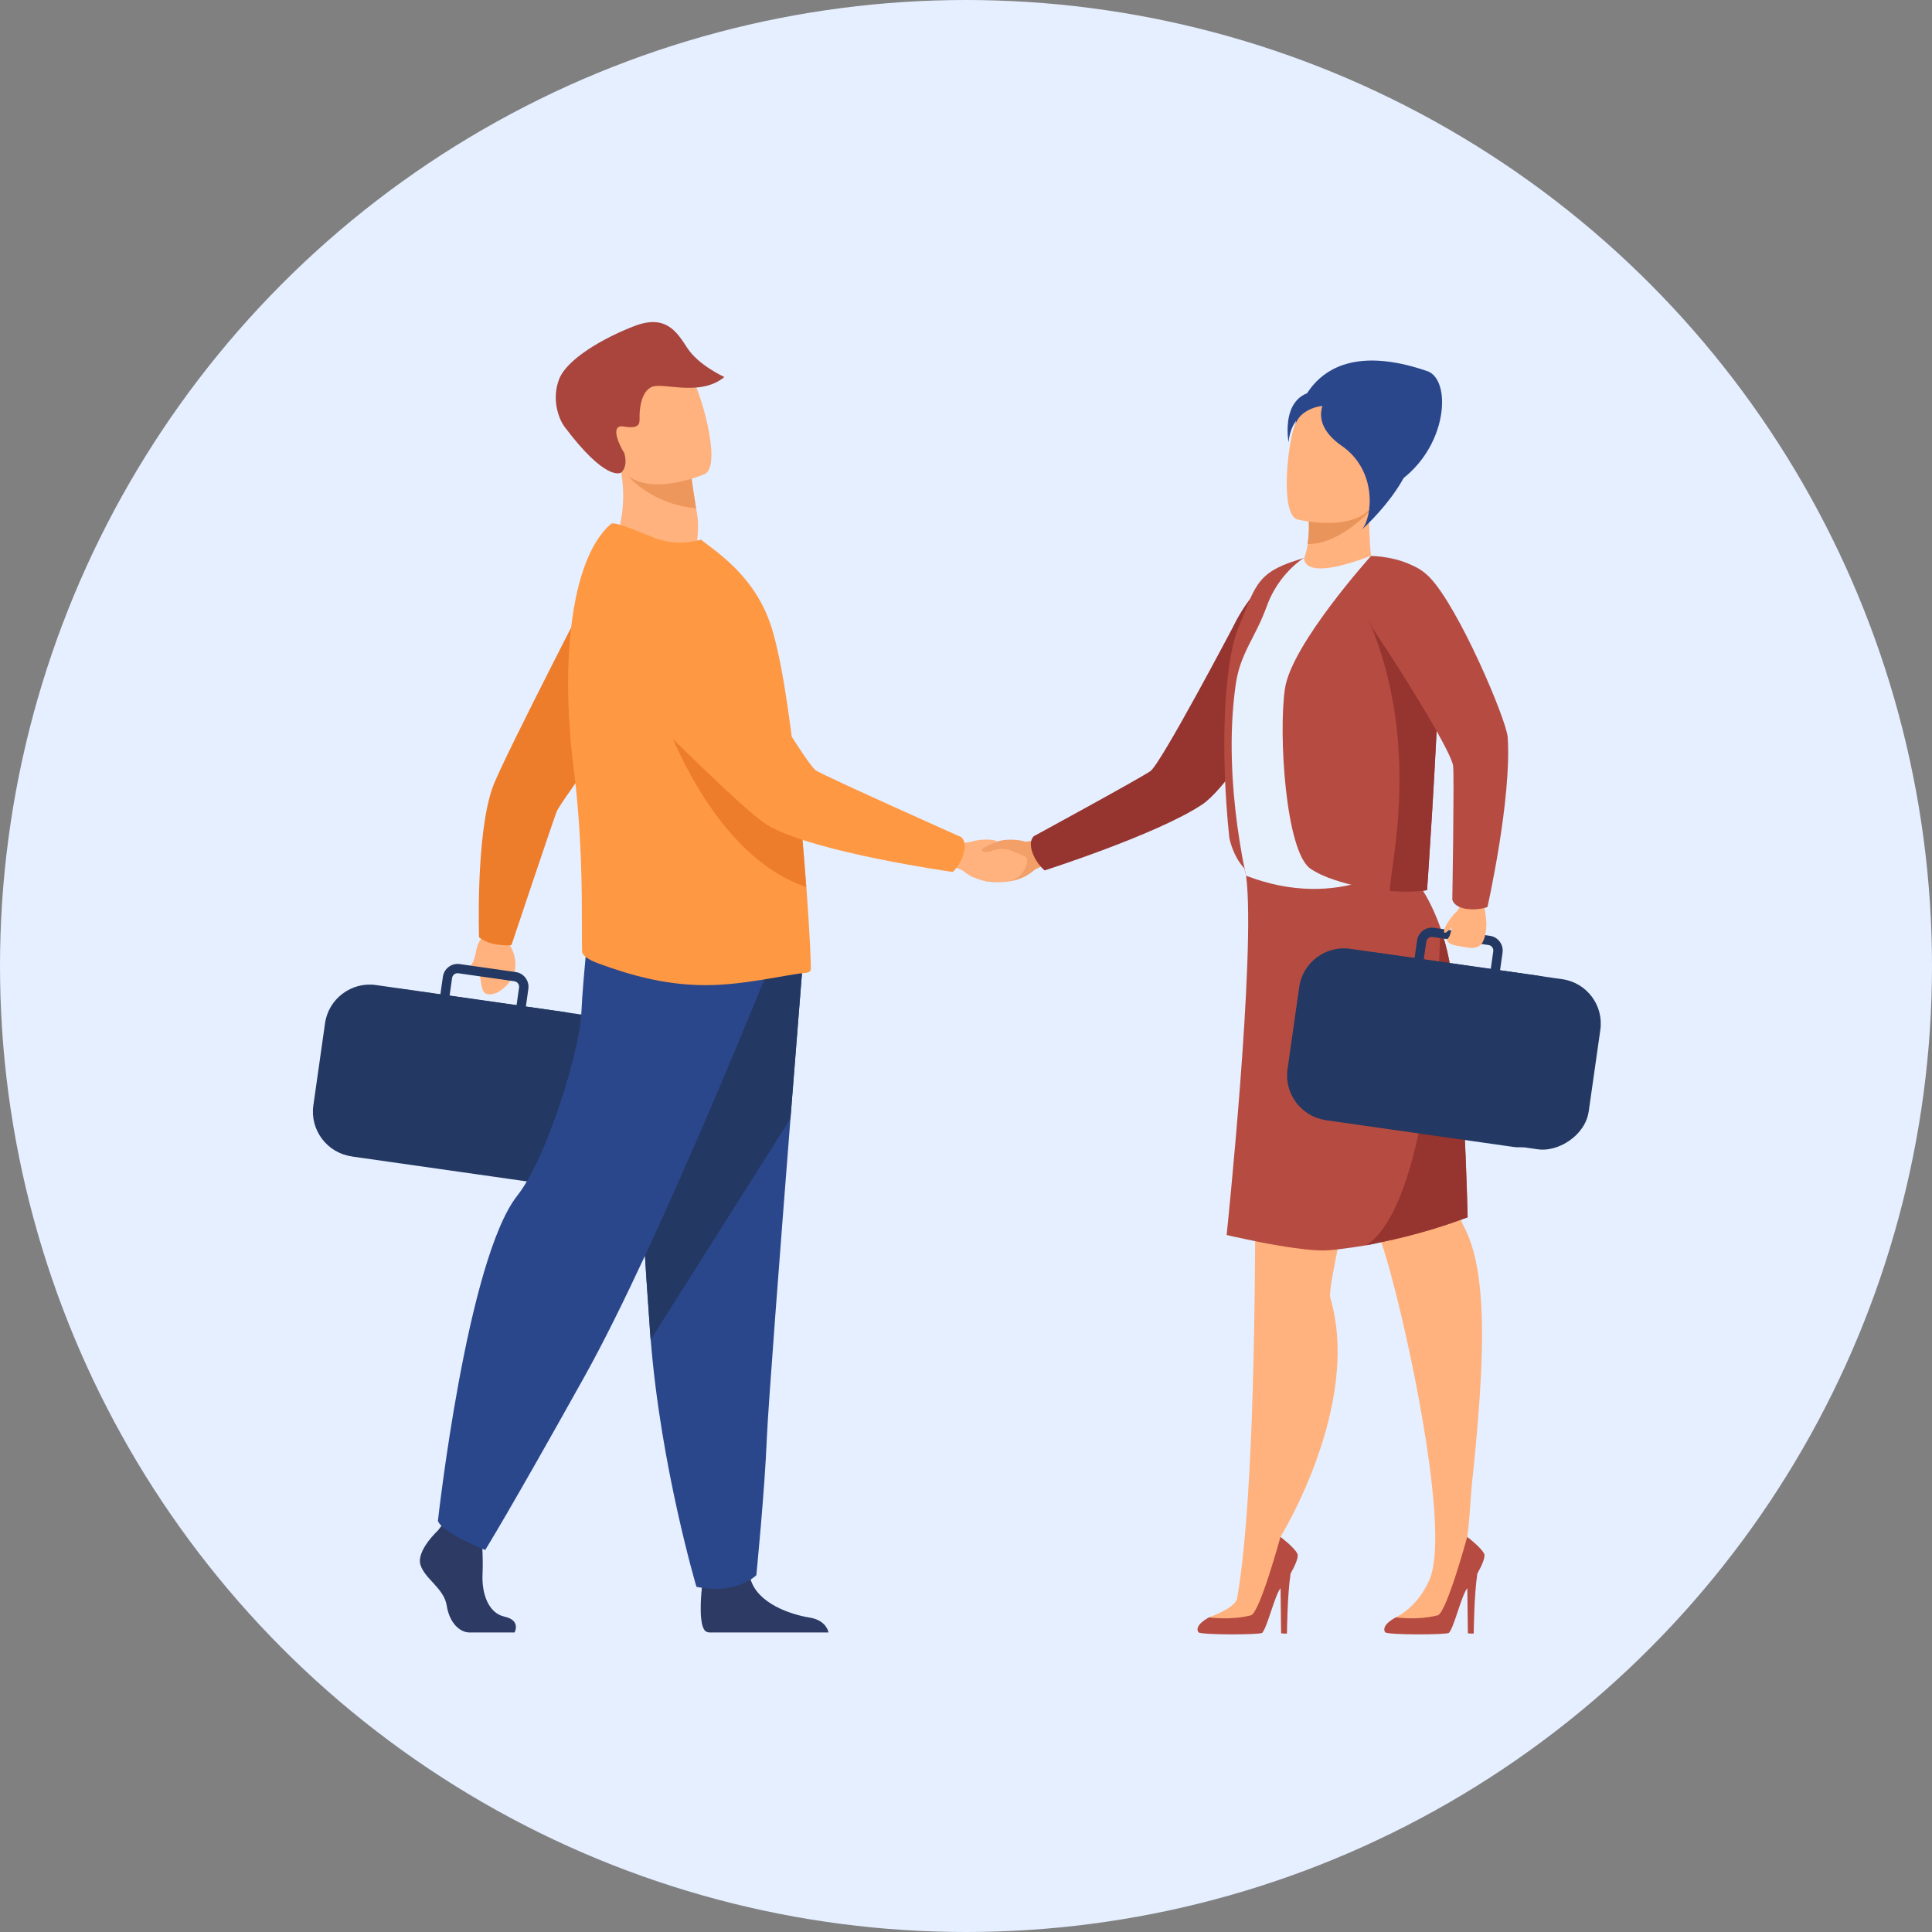 <?xml version="1.0" encoding="UTF-8"?><svg id="Layer_2" xmlns="http://www.w3.org/2000/svg" viewBox="0 0 210 210"><rect x="0" y="0" width="210" height="210" fill="#808080" stroke="none"/><defs><style>.cls-1{fill:#ed975d;}.cls-2{fill:#ed7d2b;}.cls-3{fill:#e8945b;}.cls-4{fill:#e7f0fd;}.cls-5{fill:#f29f68;}.cls-6{fill:#ffb27d;}.cls-7{fill:#e5efff;}.cls-8{fill:#ff9843;}.cls-9{fill:#b64c41;}.cls-10{fill:#a9453d;}.cls-11{fill:#233862;}.cls-12{fill:#96342f;}.cls-13{fill:#2b478b;}.cls-14{fill:#2c3a64;}</style></defs><g id="Content"><g><circle class="cls-7" cx="105" cy="105" r="105"/><g><g><path class="cls-5" d="m111.46,91.48c-.82-.26-2.38-.3-3.04,0-.63.28-1.56.2-2.18.44-.58.24-1,1.67-1.12,2.13-.12.42.05,1.12.72,1.3,1.35.35.94.47,2.16.52,1.96.07,3.27-.28,4.46-1.33l1.46-.74-.6-2.6s-.91.17-1.85.3Z"/><path class="cls-12" d="m112.27,92.8c-.56-1.44.12-1.92.12-1.92,0,0,11.5-6.26,12.65-7.06,1.15-.8,8.97-15.65,8.97-15.65,0,0,2.63-5.71,5.94-5.91,3.24-.2,5.13,1.92,6.22,4,1.29,2.48-2.75,3.18-4.21,5.57-5.16,8.46-9.09,14.15-11.28,15.61-4.87,3.25-17.14,7.17-17.14,7.17,0,0-.83-.68-1.27-1.81Z"/></g><g><g><path class="cls-6" d="m55.13,100.94l.28,1.79s2.02,2.98-1.23,5.09c0,0-1.42.78-1.74-.31-.32-1.09-.02-.7-.5-2.22-.48-1.52-.15-3.07.86-3.71l.7-1.09,1.62.45Z"/><path class="cls-2" d="m53.96,102.66c1.44.19,1.64.05,1.64.05,0,0,4.44-13.27,4.91-14.5.47-1.23,11.62-16.09,11.62-16.09l-5.78-12.22s-11.66,22.51-12.79,25.64c-1.87,5.18-1.49,16.34-1.49,16.34,0,0,.76.63,1.89.78Z"/><path class="cls-6" d="m51.87,102.9s-.27,1.45-.57,1.87c-.31.43-.6.81-.33,1.01.27.21,1.4-.92,1.44-1.15.04-.23-.54-1.74-.54-1.74Z"/></g><g><rect class="cls-11" x="43.07" y="103" width="18.68" height="30.35" rx="4.87" ry="4.87" transform="translate(-71.97 153.39) rotate(-81.89)"/><path class="cls-11" d="m38.21,125.7l20.36,2.9c2.66.38,5.15-1.49,5.53-4.15l1.27-8.94c.38-2.66-1.49-5.15-4.15-5.53l-4.06-.58.27-1.91c.06-.43-.05-.85-.31-1.2-.26-.35-.64-.57-1.06-.63l-6.09-.87c-.88-.13-1.7.49-1.83,1.37l-.27,1.91-7.01-1c-2.66-.38-5.15,1.49-5.53,4.15l-1.27,8.94c-.38,2.66,1.49,5.15,4.15,5.53Zm17.95-16.45l-7.29-1.04.27-1.91c.04-.27.25-.47.5-.51.06,0,.12-.01.18,0l6.09.87c.33.05.56.35.51.68l-.27,1.91Z"/></g><path class="cls-6" d="m66.52,59.36s4.56,3.77,9,1.04c0,0,.58-2.67.26-4.51-.04-.23-.08-.44-.11-.65-.35-2.07-.49-3.24-.49-3.24,0,0,0,0,0,0-.23-.05-7.84-1.67-7.79-1.43,1.13,5.56-.85,8.79-.85,8.79Z"/><path class="cls-1" d="m68.32,51.77c.91,1.14,3.71,3.19,7.34,3.47-.35-2.07-.49-3.24-.49-3.24,0,0,0,0,0,0-.21-.02-7.11-.57-6.84-.23Z"/><path class="cls-6" d="m76.62,51.52s-7.63,3.32-9.62-1.46c-1.99-4.78-4.32-7.57.46-9.89,4.78-2.32,6.5-.89,7.55.54,1.05,1.43,3.54,9.83,1.6,10.82Z"/><path class="cls-10" d="m67.51,51.36c-.1.09-1.71.93-6.13-4.95-.69-.92-1.44-3.06-.6-5.21.84-2.16,4.77-4.45,8.15-5.75,3.38-1.3,4.58.52,5.76,2.35,1.24,1.92,4.05,3.18,4.05,3.18-2.71,2.23-6.78.48-7.97,1.11-1.19.62-1.27,2.69-1.25,3.34.02.65-.03,1.21-1.71.93-1.69-.28-.31,2.37.04,2.87,0,0,.48,1.39-.33,2.14Z"/><g><path class="cls-14" d="m55.92,177.44h-4.9c-1.03,0-2.17-1.03-2.46-2.91-.29-1.89-2.4-2.91-2.86-4.45-.46-1.54,1.89-3.71,1.89-3.71l.39-.5.41-.52,3.88.91s.1.92.16,2.1c.04.85.06,1.83.02,2.7-.11,2.06.58,4.27,2.4,4.67,1.83.4,1.07,1.73,1.07,1.73Z"/><path class="cls-14" d="m90.05,177.44h-12.99c-.12-.02-.22-.05-.28-.08-.87-.43-.6-3.76-.49-4.78.02-.19.03-.3.03-.3,0,0,4.57-3.65,5.2-.86.02.09.04.17.07.26h0c.79,2.62,4.34,3.81,6.39,4.14,1.56.25,1.97,1.17,2.08,1.62Z"/><path class="cls-13" d="m87.43,102.51s-.69,8.66-1.51,19.07c-1.11,14.14-2.44,31.5-2.57,34.79-.23,5.71-1.14,14.85-1.14,14.85,0,0-2.17,2.17-6.51,1.26,0,0-3.87-13.04-4.97-26.85-.02-.23-.03-.45-.05-.68-1.03-14.05-2.63-43.64-2.63-43.64l19.39,1.2Z"/><path class="cls-11" d="m87.43,102.51s-.69,8.66-1.51,19.07l-15.2,24.05c-.02-.23-.03-.45-.05-.68-1.03-14.05-2.63-43.64-2.63-43.64l19.39,1.2Z"/><path class="cls-13" d="m84.26,103.54s-12.51,31.36-20.73,46.09c-8.22,14.74-10.79,18.85-10.79,18.85,0,0-4.71-1.88-5.14-3.17,0,0,3.15-28.45,8.65-35.38,3.11-3.92,6.77-15.68,6.94-19.79.17-4.11,1.11-12.25,1.11-12.25l19.96,5.65Z"/></g><path class="cls-8" d="m88.09,105.52c-.14.13-.3.22-.5.23-1.83.1-7.1,1.48-11.65,1.32-3.83-.11-7.28-1.01-11.01-2.39-.5-.18-1.64-.7-1.66-1.24-.02-.59-.02-1.45-.02-2.53,0-3.75.02-10.21-.92-17.6-.17-1.38-.31-2.74-.4-4.09-.25-3.51-.24-6.9.04-9.95.52-5.68,1.97-10.21,4.45-12.33.33-.27,2.49.62,4.49,1.44,1.84.76,3.63.73,5.29.28l1.79,1.37c2.18,1.77,4.6,4.2,5.84,8.07.64,1.98,1.16,4.79,1.49,6.83.43,2.65.82,5.64,1.16,8.69.12,1.17.6,5.14,1.17,12.8.38,5.23.55,9.01.46,9.1Z"/><path class="cls-2" d="m87.63,96.42c-11.55-3.97-16.44-21.36-16.44-21.36l15.61,11.76c.27,2.64.55,6.02.56,6.12.1,1.21.19,2.38.27,3.49Z"/><g><path class="cls-6" d="m105.43,91.52c1.43-.43,2.79-.25,2.98-.05-1.02.4-2.09.93-1.56,1.07.63.27,1.11-.31,2.15-.28.63.02,1.69.51,2.5.88.43.2-.04,2.38-1.93,2.65-1.95.28-3.61-.08-4.95-1.18l-1.51-.65.44-2.63s1.06.45,1.87.18Z"/><path class="cls-8" d="m104.7,92.89c.47-1.47-.24-1.91-.24-1.91,0,0-14.55-6.49-15.75-7.22-1.19-.72-9.44-14.95-9.44-14.95,0,0-3.07-5.83-6.8-5.62-3.24.18-5,2.24-5.95,4.39-1.13,2.56-.56,5.55,1.41,7.54,4.42,4.46,13.28,13.29,15.56,14.61,5.06,2.94,20.08,5.05,20.08,5.05,0,0,.78-.73,1.15-1.89Z"/></g></g><g><path class="cls-9" d="m145.5,59.82s-2.3.31-4.44,1.04c-4.67,1.45-4.63,2.98-6.71,8.03-1.25,3.99-1.74,12.44-.73,22.17,0,0,1.06,5.86,6.1,4.34,6.19-1.87,5.78-35.58,5.78-35.58Z"/><path class="cls-6" d="m135.99,95.87s1.72,59.82-1.53,77.89c-.19,1.03-3.04,2.03-3.04,2.03l5.81,1.23,1.95-9.97s8.86-14.29,5.42-25.98c-.18-.61.51-3.75.61-4.37.52-3.1,3.24-10.45,4.1-15.47,1.04-6.05-13.32-25.35-13.32-25.35Z"/><path class="cls-6" d="m141.57,61.18l1.83,1.33,5.81-.89c-.11-.47-.22-1.25-.3-2.52,0-.13-.02-.26-.02-.4-.05-.82-.08-1.82-.09-3.05,0-.04,0-.08,0-.12,0-.3,0-.62,0-.95,0-.05,0-.1,0-.15l-2.52.64-3.98,1.01-.08.02s.03.24.05.65h0c.02.56.02,1.42-.13,2.4-.1.68-.29,1.33-.56,2.04Z"/><path class="cls-13" d="m140.82,46.04s1.2-10.21,14.32-5.7c2.98,1.02,2.15,10.12-5.32,13.24l-9-7.54Z"/><path class="cls-6" d="m160.05,160.61c-.24,2.47-.29,4.6-.57,6.44,0,0-.02.07-.05.22-.57,3.76-1.44,6.32-1.82,8.5-.46,2.56-6.25.69-5.89.02,0,0,2.37-1.01,3.69-4.17,2.06-4.91-1.7-23.63-4.07-32.52-.45-1.72-.86-3.09-1.15-3.9-.05-.17-.12-.34-.19-.55-.07-.22-.17-.48-.26-.77-.5-1.48-1.2-3.66-1.99-6.27-2.44-7.73-5.89-19.2-8.07-26.53-.02,0-.02-.02-.02-.05-.67-2.3-1.25-4.17-1.6-5.41-.14-.48-.26-.86-.34-1.13-.1-.31-.14-.46-.14-.46,1.27-.91,2.44-1.6,3.57-2.06.6-.26,1.17-.46,1.72-.6,3.04-.74,5.53.22,7.57,2.75.55.67,1.08,1.46,1.56,2.35.84,1.51,1.56,3.35,2.23,5.48.57,1.8,1.15,5.08,1.72,8.86v.02c1.13,7.59,1.85,17.18,2.69,21.23.14.69.46,1.18.69,1.68.93,1.97,1.36,4.25,1.6,7.02.41,4.93.02,11.28-.86,19.83Z"/><path class="cls-9" d="m141.01,168.88c-.25-.62-1.83-1.83-1.83-1.83,0,0-2.26,8.29-3.21,8.53-2.26.57-4.54.22-4.54.22,0,0-1.65.8-1.18,1.61.18.32,6.74.3,6.95.07.56-.62,1.37-4.11,1.99-4.85l.06,4.9s.64.09.64,0c0-.08.03-4.08.39-6.49.49-.86.89-1.78.75-2.14Z"/><path class="cls-9" d="m161.31,168.88c-.25-.62-1.83-1.83-1.83-1.83,0,0-2.26,8.29-3.21,8.53-2.26.57-4.54.22-4.54.22,0,0-1.65.8-1.18,1.61.18.32,6.74.3,6.95.07.56-.62,1.37-4.11,1.99-4.85l.06,4.9s.64.09.64,0c0-.08.03-4.08.39-6.49.49-.86.89-1.78.75-2.14Z"/><path class="cls-9" d="m159.52,132.32s-.19.07-.53.19c-1.29.48-4.81,1.7-9,2.54-.5.12-1.01.22-1.51.31-.98.17-1.99.31-2.99.43-.34.05-.65.07-.98.1-1.84.17-5.46-.45-8.09-.98-1.77-.36-3.09-.67-3.09-.67,0,0,3.2-30.59,2.12-39.02-.05-.41-.94-3.39-1.02-3.67h.31l6.06-.19,2.23-.07,6.9-.22s.07.07.24.19c.67.57,2.71,2.44,4.5,5.55.72,1.17,1.36,2.51,1.89,4.02.38,1.1.72,2.27.96,3.54,1.6,8.72,2.01,27.94,2.01,27.94Z"/><path class="cls-4" d="m152.37,68.83c-.06.56-.12,1.14-.19,1.75-.23,1.98-.5,4.18-.76,6.43-.35,2.94-.7,5.96-.94,8.69,0,.06-.01.13-.02.19-.19,2.18-.31,4.16-.3,5.75,0,.92.05,1.71.14,2.33.05.33.12.61.2.83,0,0,0,0,0,0-.05.03-.69.42-1.8.82-.36.13-.77.27-1.23.39,0,0-.02,0-.02,0-.18.05-.36.1-.55.14-.83.2-1.79.36-2.86.43-1.96.13-4.3-.03-6.91-.82-.47-.14-.94-.3-1.43-.48-.03-.01-.06-.02-.09-.03-.02,0-.03-.01-.05-.02-.03-.01-.07-.03-.11-.04,0,0-.17-.72-.41-1.96-.01-.06-.02-.12-.03-.19-.16-.9-.35-2.04-.53-3.36-.54-4.04-.96-9.76-.16-15.3.49-3.41,2.14-5.06,3.37-8.48.91-2.52,2.6-4.31,4.08-5.29,0,0-.51,2.77,7.26-.2h0s-.07.22-.04.23c.2.05.4.1.6.16,1.38.4,2.66,1.02,3.04,1.96.25.62.09,2.92-.24,6.04Z"/><path class="cls-3" d="m142.13,59.13c3.12.06,6.09-2.89,6.66-3.49.06-.07.1-.1.1-.1l-.1-.02-2.52-.47-3.98,1.01-.08.02s.03.24.05.65h0c.02.56.02,1.42-.13,2.4Z"/><path class="cls-6" d="m141.01,56.46s7.69,1.93,8.82-2.88c1.13-4.81,2.88-7.8-1.99-9.23-4.86-1.43-6.25.18-7.02,1.69-.77,1.51-1.79,9.8.19,10.42Z"/><path class="cls-13" d="m144.28,43.11s-2.32,2.65,1.56,5.35c3.89,2.7,3.34,7.72,2.21,9.08,0,0,8.34-7.4,4.86-12.21-3.47-4.81-8.64-2.22-8.64-2.22Z"/><path class="cls-13" d="m143.63,44.14s-3.22.24-3.57,3.93c0,0-1.12-5.92,3.94-5.56,5.06.36-.36,1.64-.36,1.64Z"/><path class="cls-9" d="m154.32,61.94c-2.15-1.5-5.29-1.51-5.29-1.51,0,0-8.64,9.58-9.36,14.41-.72,4.81.05,17.72,2.78,19.59.69.46,1.6.89,2.63,1.22,1.82.62,4.02,1.03,6.06,1.2,1.46.1,2.85.1,3.97-.1,0,0,1.03-14.61,1.34-24.61,0,0,0,0,0-.01,1-4.78.88-8.08-2.13-10.19Z"/><path class="cls-12" d="m156.46,72.15c-.31,10.01-1.34,24.61-1.34,24.61-1.13.19-2.51.19-3.97.1-.02-.05-.07-.09-.07-.14,0-2.43,3.48-15.82-2.31-29.33.61-4.14,7.7,4.77,7.7,4.77Z"/><path class="cls-12" d="m159.52,132.32s-.19.07-.53.19c-1.29.48-4.81,1.7-9,2.54-.5.12-1.01.22-1.51.31.45-.26.86-.65,1.25-1.08,3.74-4.17,5.44-14.85,6.2-23.03v-.02c.53-5.51.62-9.86.62-10.39.38,1.1.72,2.27.96,3.54,1.6,8.72,2.01,27.94,2.01,27.94Z"/></g><g><g><rect class="cls-11" x="148.96" y="99.05" width="18.68" height="30.35" rx="4.87" ry="4.87" transform="translate(22.88 254.83) rotate(-81.89)"/><path class="cls-11" d="m144.1,121.76l20.36,2.9c2.66.38,5.15-1.49,5.53-4.15l1.27-8.94c.38-2.66-1.49-5.15-4.15-5.53l-4.06-.58.27-1.91c.06-.43-.05-.85-.31-1.2-.26-.35-.64-.57-1.06-.63l-6.09-.87c-.88-.13-1.7.49-1.83,1.37l-.27,1.91-7.01-1c-2.66-.38-5.15,1.49-5.53,4.15l-1.27,8.94c-.38,2.66,1.49,5.15,4.15,5.53Zm17.95-16.45l-7.29-1.04.27-1.91c.04-.27.25-.47.5-.51.06,0,.12-.01.18,0l6.09.87c.33.05.56.35.51.68l-.27,1.91Z"/></g><path class="cls-6" d="m158.35,99.06c-.83.78-1.6,2.07-1.34,2.32.16.09.45-.32.78-.52-.12.65-.2.96-.48,1.22-.02.54.74.68,1.56.81.43.07,1.54.4,2.13-.25.45-.5.68-1.85.5-3.03l-.24-1.71-2.31-.61s-.04,1.13-.6,1.78Z"/><path class="cls-9" d="m159.47,98.81c-1.53-.22-1.61-1.05-1.61-1.05,0,0,.22-13.09.09-14.49-.13-1.39-4.93-9.26-8.34-14.35-4.15-6.19,1.98-10.06,5.76-6.19,3.17,3.23,8.39,15.53,8.51,17.41.45,6.71-2.2,18.45-2.2,18.45,0,0-1,.38-2.2.21Z"/></g></g></g></g></svg>